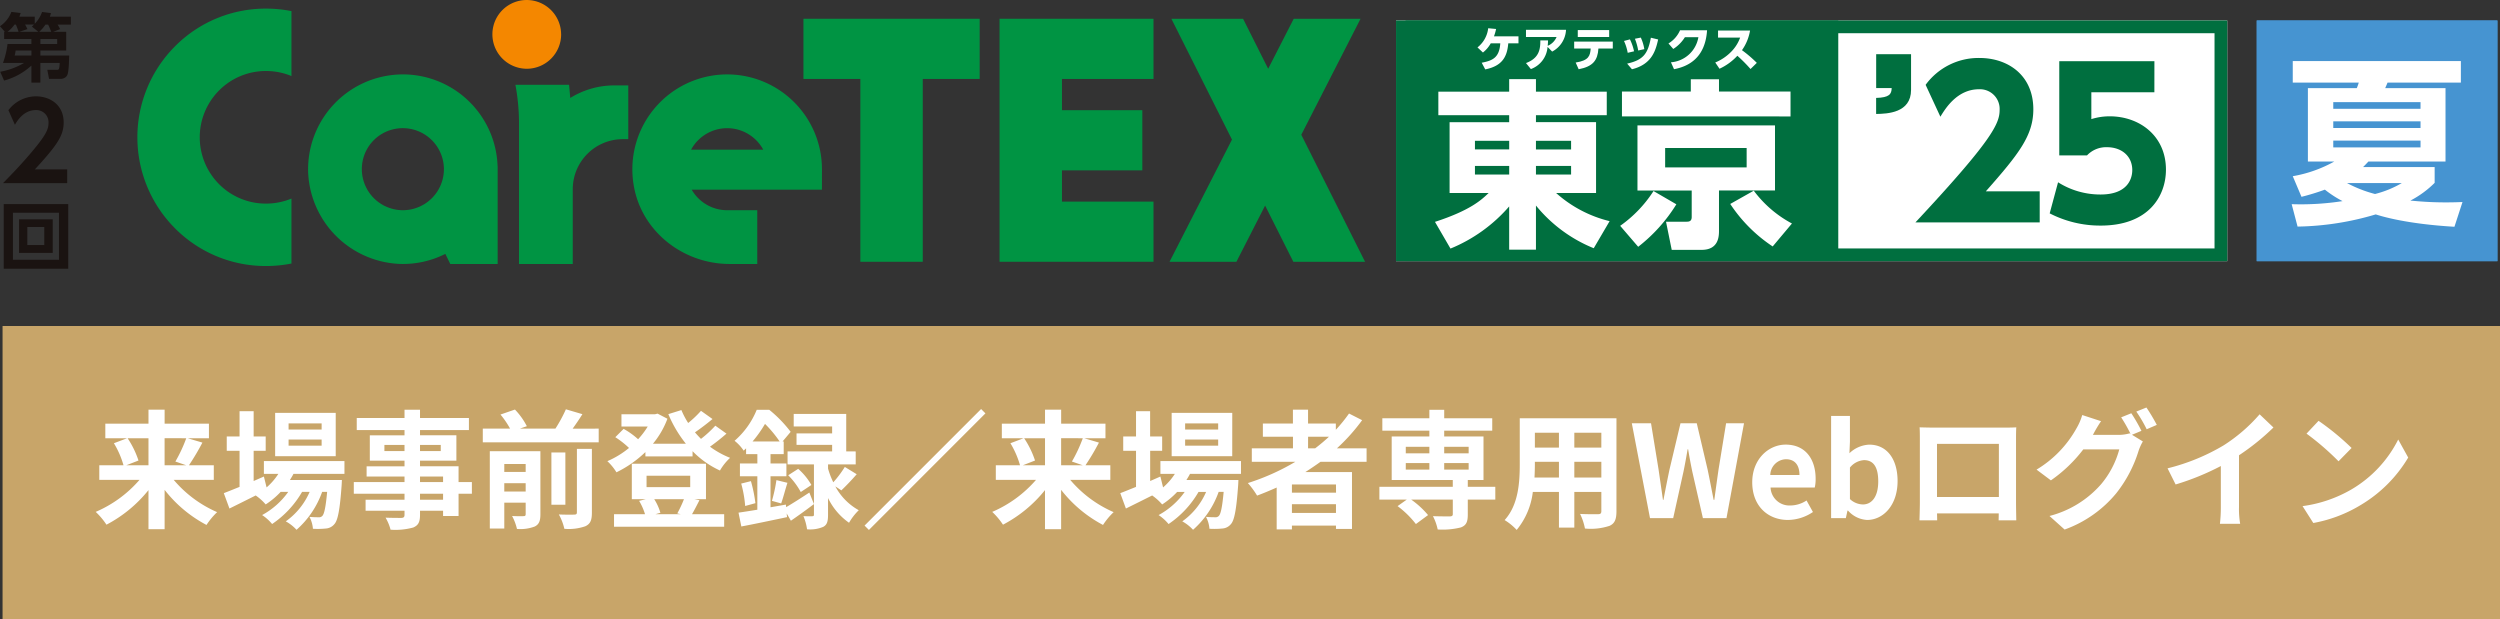 <svg xmlns="http://www.w3.org/2000/svg" width="429.441" height="106.395" viewBox="0 0 429.441 106.395">
  <rect x="0" y="0" width="429.441" height="106.395" fill="#333333" stroke="none"/>
  <g id="ctks25-login-head-s" transform="translate(15192.888 12947.816)">
    <rect id="長方形_1954" data-name="長方形 1954" width="429" height="50.396" transform="translate(-15192.447 -12891.816)" fill="#c8a569"/>
    <path id="パス_13042" data-name="パス 13042" d="M-189.926-13.728v4.642h-3.806l2.09-.814a15.675,15.675,0,0,0-1.87-3.828Zm6.49,0a24.776,24.776,0,0,1-1.87,4l1.848.638h-3.7v-4.642Zm4.73,7.15V-9.086h-4.268a40.581,40.581,0,0,0,2.31-3.894l-2.53-.748h3.652v-2.508h-7.612v-2.4h-2.772v2.4h-7.414v2.508h3.74l-2.266.858a15.345,15.345,0,0,1,1.65,3.784h-4.158v2.508h6.908a20.768,20.768,0,0,1-7.524,5.5,12.415,12.415,0,0,1,1.848,2.2,22.828,22.828,0,0,0,7.216-5.94v6.71h2.772V-4.862a22.245,22.245,0,0,0,7.194,6.028,12.28,12.28,0,0,1,1.826-2.2,20.4,20.4,0,0,1-7.458-5.544Zm18.524-8.646h-5.676V-16.28h5.676Zm0,2.772h-5.676v-1.056h5.676Zm2.42-5.632h-10.406v7.436h10.406Zm1.5,10.472v-2.2H-170.1v2.2h2.486a10.716,10.716,0,0,1-2.024,2.332l-.462-1.87-1.76.77v-5.192h2.068v-2.464h-2.068V-18.37h-2.42v4.334h-2.2v2.464h2.2v6.2c-1.034.418-1.958.792-2.706,1.078l.968,2.64c1.342-.66,2.926-1.452,4.51-2.244a9.062,9.062,0,0,1,1.716,1.54,13.67,13.67,0,0,0,2.574-2.156h1.3a13.271,13.271,0,0,1-4.488,3.982,7.729,7.729,0,0,1,1.716,1.54,16.787,16.787,0,0,0,5.148-5.522h1.3A12.1,12.1,0,0,1-166.342.55,7.207,7.207,0,0,1-164.494,2a15.677,15.677,0,0,0,4.4-6.512h.858c-.242,2.662-.506,3.784-.814,4.114a.753.753,0,0,1-.66.242c-.286,0-.858,0-1.562-.066a5.218,5.218,0,0,1,.594,2.046,13.828,13.828,0,0,0,2.222-.044A2.051,2.051,0,0,0-158,1.034c.594-.638.946-2.4,1.254-6.688.022-.308.044-.9.044-.9h-8.932c.22-.352.44-.7.616-1.056Zm16.94,4.444h-3.96V-4.2h3.96Zm-3.96-3.982h3.96V-6.2h-3.96Zm-6.116-4.378v-1.056h3.454v1.056Zm9.68-1.056v1.056h-3.564v-1.056Zm5.346,6.38h-2.288V-8.91h-6.622v-.968h6.248v-4.356h-6.248v-.9h8.4V-17.2h-8.4v-1.43h-2.662v1.43h-8.206v2.068h8.206v.9h-5.962v4.356h5.962v.968h-6.512v1.76h6.512V-6.2h-8.712v2h8.712v1.034h-6.688v1.892h6.688v.682c0,.4-.132.528-.55.55-.352,0-1.65,0-2.706-.044a8.065,8.065,0,0,1,.858,2.068,11.586,11.586,0,0,0,3.894-.374c.858-.374,1.166-.9,1.166-2.2v-.682h3.96v.9h2.662V-4.2h2.288Zm5.566,1.628v-1.43h3.674v1.43Zm3.674-4.73v1.364h-3.674V-9.306Zm2.53-2.2h-8.69V1.782h2.486V-2.662h3.674V-.7c0,.264-.088.352-.352.352-.286.022-1.166.022-1.98-.022a9.047,9.047,0,0,1,.836,2.222,6.9,6.9,0,0,0,3.058-.418c.748-.374.968-.99.968-2.112Zm6.27,10.494c0,.308-.11.4-.462.4-.374.022-1.518.022-2.64-.022a9.174,9.174,0,0,1,.946,2.464,8.633,8.633,0,0,0,3.608-.44c.88-.418,1.122-1.056,1.122-2.354V-11.9h-2.574Zm-1.98-10.274h-2.4V-2.31h2.4Zm1.254-4.092c.55-.77,1.144-1.628,1.672-2.486l-2.838-.836a24.664,24.664,0,0,1-1.8,3.322h-6.116l1.21-.418a12.156,12.156,0,0,0-2.046-2.86l-2.486.858a14.753,14.753,0,0,1,1.65,2.42h-4.686v2.354h19.91v-2.354ZM-97.944-3.256A20.947,20.947,0,0,1-99.088-.814l.594.132h-4.334l.836-.242a8.956,8.956,0,0,0-1.056-2.332Zm-6.424-4.026h7.5v1.958h-7.5Zm8.228,4.026h1.98V-9.35H-106.9v6.094h2.4l-1.144.286a10.526,10.526,0,0,1,1.012,2.288h-5.324V1.474h18.92V-.682h-5.522c.374-.638.814-1.5,1.276-2.4Zm3.586-12.628a19.288,19.288,0,0,1-2.464,2.266c-.352-.352-.7-.726-1.034-1.122.968-.66,2.068-1.5,3.014-2.288l-1.98-1.408a18.412,18.412,0,0,1-2.2,2.09,14.253,14.253,0,0,1-1.166-2.222l-2.244.7a21.246,21.246,0,0,0,3.014,5.082h-5.654a14.81,14.81,0,0,0,2.486-4.29l-1.694-.88-.44.11h-5.764v2.112h4.51a13.846,13.846,0,0,1-1.65,2.178,13.281,13.281,0,0,0-2.486-1.782l-1.43,1.43a15.326,15.326,0,0,1,2.354,1.848A15.328,15.328,0,0,1-111.1-9.79a9.3,9.3,0,0,1,1.562,1.914,19.341,19.341,0,0,0,4.972-3.476v.748h8.1v-.9a15.641,15.641,0,0,0,4.708,3.322,9.353,9.353,0,0,1,1.738-2.178,15.557,15.557,0,0,1-3.454-1.914A34.318,34.318,0,0,0-90.64-14.52Zm6.4,2.706a20.791,20.791,0,0,0,2.134-3.014,20.454,20.454,0,0,1,2.508,3.014Zm5.72,10.846-2.64.462V-7.194h2.728v-2.2h-2.728V-11h2.266v-2.178H-81l1.386-1.65a21.862,21.862,0,0,0-3.674-3.784h-2.156a14.059,14.059,0,0,1-3.806,5.324,7.163,7.163,0,0,1,1.562,1.694c.132-.132.286-.264.418-.4V-11h1.936v1.606H-88.33v2.2h2.992v5.742c-1.21.2-2.31.374-3.234.506l.484,2.376C-85.866,1.012-82.962.4-80.234-.176L-80.3-.814-79.574.44c1.254-.858,2.662-1.87,3.96-2.86l-.792-1.98c-1.43.946-2.882,1.87-3.982,2.508Zm9.526-2.442c.77-.726,1.76-1.76,2.64-2.772L-70.312-8.8a18.366,18.366,0,0,1-1.98,2.64,14.269,14.269,0,0,1-.9-2.354V-9.24h4.752v-2.222H-70.07v-6.446h-9.02v2.156h6.6v1.188h-6.116v1.98h6.116v1.122h-7.656V-9.24h4.532V-.616c0,.22-.066.286-.308.286-.22,0-.88.022-1.5-.022A8.933,8.933,0,0,1-76.8,1.914,5.786,5.786,0,0,0-74.03,1.5c.682-.352.836-.968.836-2.068V-3.454A11.076,11.076,0,0,0-69.586.792a9.717,9.717,0,0,1,1.672-2.156A10.143,10.143,0,0,1-71.94-5.456ZM-88.11-5.94a20.021,20.021,0,0,1,.682,3.85l1.76-.484a25.128,25.128,0,0,0-.77-3.784Zm6.864,3.41c.33-.9.682-2.31,1.078-3.542l-1.892-.462a26.976,26.976,0,0,1-.77,3.564Zm1.21-4.84A12.58,12.58,0,0,1-77.88-4.488l1.826-1.21A10.745,10.745,0,0,0-78.32-8.47ZM-46.9-18.744l-20.02,20.02.748.748L-46.156-18Zm10.978,5.016v4.642h-3.806l2.09-.814a15.676,15.676,0,0,0-1.87-3.828Zm6.49,0a24.777,24.777,0,0,1-1.87,4l1.848.638h-3.7v-4.642Zm4.73,7.15V-9.086h-4.268a40.582,40.582,0,0,0,2.31-3.894l-2.53-.748h3.652v-2.508h-7.612v-2.4h-2.772v2.4H-43.34v2.508h3.74l-2.266.858a15.345,15.345,0,0,1,1.65,3.784h-4.158v2.508h6.908a20.768,20.768,0,0,1-7.524,5.5,12.415,12.415,0,0,1,1.848,2.2,22.828,22.828,0,0,0,7.216-5.94v6.71h2.772V-4.862A22.245,22.245,0,0,0-25.96,1.166a12.28,12.28,0,0,1,1.826-2.2,20.4,20.4,0,0,1-7.458-5.544Zm18.524-8.646h-5.676V-16.28h5.676Zm0,2.772h-5.676v-1.056h5.676Zm2.42-5.632H-14.168v7.436H-3.762Zm1.5,10.472v-2.2H-16.1v2.2h2.486A10.716,10.716,0,0,1-15.642-5.28L-16.1-7.15l-1.76.77v-5.192H-15.8v-2.464h-2.068V-18.37h-2.42v4.334h-2.2v2.464h2.2v6.2c-1.034.418-1.958.792-2.706,1.078l.968,2.64c1.342-.66,2.926-1.452,4.51-2.244A9.062,9.062,0,0,1-15.8-2.354,13.67,13.67,0,0,0-13.222-4.51h1.3A13.271,13.271,0,0,1-16.412-.528,7.729,7.729,0,0,1-14.7,1.012,16.787,16.787,0,0,0-9.548-4.51h1.3A12.1,12.1,0,0,1-12.342.55,7.207,7.207,0,0,1-10.494,2a15.677,15.677,0,0,0,4.4-6.512h.858C-5.478-1.848-5.742-.726-6.05-.4a.753.753,0,0,1-.66.242c-.286,0-.858,0-1.562-.066a5.217,5.217,0,0,1,.594,2.046,13.828,13.828,0,0,0,2.222-.044A2.051,2.051,0,0,0-4,1.034c.594-.638.946-2.4,1.254-6.688.022-.308.044-.9.044-.9h-8.932c.22-.352.44-.7.616-1.056Zm11.528-6.38h3.586a30.042,30.042,0,0,1-2.376,2H9.262Zm4.8,9.614H6.49V-5.786h7.568ZM6.49-.9V-2.4h7.568V-.9ZM19.316-9.68v-2.31h-5.1a32.179,32.179,0,0,0,4.334-4.84L16.3-17.974a26.791,26.791,0,0,1-2.266,2.794v-1.078H9.262v-2.376h-2.6v2.376H1.5v2.266h5.17v2H-.4v2.31h7.48A38.98,38.98,0,0,1-1.078-6.028,14.237,14.237,0,0,1,.506-3.872c1.122-.418,2.266-.9,3.366-1.386V1.936H6.49v-.66h7.568v.572h2.75V-7.92H8.8c.9-.572,1.738-1.144,2.6-1.76Zm6.732.22H30.1v1.122H26.048Zm0-2.794H30.1v1.122H26.048Zm10.8,0v1.122h-4.2v-1.122Zm0,3.916h-4.2V-9.46h4.2ZM41.426-5.39H36.7V-6.556H39.4v-7.48H32.648v-.99H40.9V-17.16h-8.25v-1.452H30.1v1.452H22.022v2.134H30.1v.99H23.628v7.48H34.122V-5.39H21.516v2.2h4.708L24.64-2.068a16.144,16.144,0,0,1,3.146,3.08l2.09-1.54a15.118,15.118,0,0,0-2.9-2.662h7.15V-.7c0,.286-.132.374-.484.4-.374,0-1.76,0-2.926-.044a8.9,8.9,0,0,1,.814,2.288,12.94,12.94,0,0,0,3.982-.352c.924-.352,1.188-.946,1.188-2.2V-3.19h4.73ZM55-6.974V-9.68h4.642v2.706Zm-6.842,0c.044-.814.066-1.606.066-2.31v-.4H52.36v2.706Zm4.2-7.7v2.552H48.224v-2.552Zm7.282,2.552H55v-2.552h4.642Zm2.6-5.038H45.628v7.854c0,3.08-.2,7-2.6,9.636A9.663,9.663,0,0,1,45.1,2.024,12.6,12.6,0,0,0,47.872-4.51H52.36V1.628H55V-4.51h4.642v3.3c0,.4-.154.528-.572.528-.4,0-1.848.022-3.08-.044a9.891,9.891,0,0,1,.836,2.508A10.216,10.216,0,0,0,61.05,1.32c.88-.4,1.188-1.1,1.188-2.508ZM68,0h3.982l1.782-8.052c.264-1.276.484-2.53.7-3.784h.088c.2,1.254.44,2.508.7,3.784L77.088,0h4.048L84.15-16.3H81.07l-1.3,7.964c-.242,1.694-.484,3.432-.726,5.192h-.11c-.352-1.76-.682-3.52-1.034-5.192L76.032-16.3H73.238L71.346-8.338c-.352,1.694-.7,3.432-1.034,5.192h-.088c-.242-1.76-.506-3.476-.748-5.192l-1.3-7.964h-3.3ZM91.7.308a7.756,7.756,0,0,0,4.29-1.364l-1.1-1.98a5.078,5.078,0,0,1-2.772.858,3.237,3.237,0,0,1-3.41-3.08h7.59a6.08,6.08,0,0,0,.154-1.5c0-3.388-1.76-5.874-5.148-5.874-2.926,0-5.742,2.486-5.742,6.468C85.558-2.09,88.242.308,91.7.308ZM88.66-7.414a2.773,2.773,0,0,1,2.684-2.706c1.584,0,2.332,1.056,2.332,2.706ZM105.292.308c2.706,0,5.236-2.442,5.236-6.688,0-3.762-1.826-6.248-4.862-6.248a5.256,5.256,0,0,0-3.41,1.474l.088-1.98v-4.422H99.11V0h2.53l.286-1.3h.088A4.707,4.707,0,0,0,105.292.308Zm-.726-2.662a3.357,3.357,0,0,1-2.222-.924V-8.69a3.393,3.393,0,0,1,2.42-1.276c1.694,0,2.442,1.3,2.442,3.652C107.206-3.63,106.062-2.354,104.566-2.354ZM114.312-15.6c.044.616.044,1.518.044,2.134V-2.706c0,1.056-.066,2.97-.066,3.08h3.036c0-.066,0-.572-.022-1.188h10.6c0,.638-.022,1.144-.022,1.188h3.036c0-.088-.044-2.2-.044-3.058v-10.78c0-.66,0-1.474.044-2.134-.792.044-1.628.044-2.178.044h-12.1C116.05-15.554,115.214-15.576,114.312-15.6ZM117.3-12.76H127.93v9.13H117.3Zm33.374-5.258-1.738.7a25.512,25.512,0,0,1,1.606,2.838l-.154-.088a6.93,6.93,0,0,1-1.914.264h-4.4c.022-.044.044-.066.066-.11a22.824,22.824,0,0,1,1.342-2.244l-3.234-1.056a9.955,9.955,0,0,1-.99,2.288A19.026,19.026,0,0,1,134.4-8.338l2.464,1.848a24.719,24.719,0,0,0,5.566-5.324h6.182a15.563,15.563,0,0,1-3.124,5.984A17.6,17.6,0,0,1,136.62-.374l2.6,2.332a20.49,20.49,0,0,0,8.866-6.226,22.336,22.336,0,0,0,3.85-7.326,8.809,8.809,0,0,1,.726-1.584l-1.87-1.144L152.416-15A27.967,27.967,0,0,0,150.678-18.018Zm2.6-.99-1.738.7a23.326,23.326,0,0,1,1.782,3.036l1.738-.748A31.416,31.416,0,0,0,153.274-19.008Zm3.63,10.45,1.386,2.772a44.083,44.083,0,0,0,7.766-3.168v7.04A24.638,24.638,0,0,1,165.9.968h3.476a15.126,15.126,0,0,1-.2-2.882V-10.8a40.353,40.353,0,0,0,5.918-4.774l-2.376-2.266a28.2,28.2,0,0,1-6.2,5.346A35.376,35.376,0,0,1,156.9-8.558Zm25.938-8.162-2.068,2.2a45.743,45.743,0,0,1,5.5,4.752l2.244-2.288A44.434,44.434,0,0,0,182.842-16.72Zm-2.75,14.652,1.848,2.9a23.825,23.825,0,0,0,8.162-3.1,23.394,23.394,0,0,0,8.14-8.14l-1.716-3.1a20.715,20.715,0,0,1-8.008,8.558A22.675,22.675,0,0,1,180.092-2.068Z" transform="translate(-14977.457 -12858.809)" fill="#fff"/>
    <g id="グループ_16476" data-name="グループ 16476" transform="translate(-13906.238 -13264.41)">
      <g id="長方形_2439" data-name="長方形 2439" transform="translate(-1046.847 320.11)" fill="#fff" stroke="#006f3f" stroke-width="2.189">
        <rect width="142.789" height="41.35" stroke="none"/>
        <rect x="1.095" y="1.095" width="140.6" height="39.161" fill="none"/>
      </g>
      <g id="長方形_2440" data-name="長方形 2440" transform="translate(-899 320.11)" fill="#4694d1" stroke="#4694d1" stroke-width="2.189">
        <rect width="41.35" height="41.35" stroke="none"/>
        <rect x="1.095" y="1.095" width="39.16" height="39.16" fill="none"/>
      </g>
      <rect id="長方形_2441" data-name="長方形 2441" width="74.334" height="41.329" transform="translate(-1045.212 320.11)" fill="#006f3f"/>
      <g id="グループ_16388" data-name="グループ 16388" transform="translate(-1040.153 330.186)">
        <path id="パス_15023" data-name="パス 15023" d="M-1002.563,336.824h-12.164v1.2h10.325v12.167h-6.863a21.306,21.306,0,0,0,9.192,4.837l-2.727,4.651a24.784,24.784,0,0,1-9.927-7.332v7.578h-4.6V352.5a26.729,26.729,0,0,1-10.081,7.239l-2.666-4.589c6.158-2,8.028-3.82,9.223-4.96h-6.711V338.026h10.235v-1.2h-12.166v-4.036h12.166v-2.156h4.6v2.156h12.164Zm-22.643,5.884h5.883v-1.479h-5.883Zm0,4.313h5.883v-1.479h-5.883Zm10.479-5.791v1.479h6.036v-1.479Zm0,4.313v1.479h6.036v-1.479Z" transform="translate(1032.07 -330.632)" fill="#fff"/>
        <path id="パス_15024" data-name="パス 15024" d="M-999.217,355.832a21.5,21.5,0,0,0,5.73-5.976l3.922,2.279a27.582,27.582,0,0,1-6.558,7.3Zm29.263-18.791H-998.91v-4.282h11.827v-2.1h4.841v2.1h12.288Zm-2.666,12.722h-9.622v6.87c0,.894,0,3.327-2.972,3.327h-5.148l-.981-4.836h3.554c.429,0,.859-.092.859-.8v-4.559h-9.316V338.581h23.625Zm-4.872-7.3h-14v3.327h14Zm1.225,7.332a19.666,19.666,0,0,0,6.558,5.637l-3.309,3.943a25.739,25.739,0,0,1-7.292-7.3Z" transform="translate(1031.027 -330.633)" fill="#fff"/>
      </g>
      <path id="パス_15025" data-name="パス 15025" d="M-852.127,355.891c-8.4-.493-12.661-1.848-13.52-2.125a49.3,49.3,0,0,1-13.427,2.094l-1.013-3.85a46.7,46.7,0,0,0,8.737-.524,18.965,18.965,0,0,1-3.034-1.971,39.292,39.292,0,0,1-4.016,1.233l-1.5-3.543a22.429,22.429,0,0,0,7.143-2.525H-877.3v-12.6h8.4a8.744,8.744,0,0,0,.337-.956H-879.9v-3.7h28.879v3.7h-12.6c-.123.339-.184.432-.4.956h10.361v12.6H-866.9c-.337.37-.552.586-.92.956h12.294v2.71a16.894,16.894,0,0,1-4.169,3.049c1.379.123,3.28.308,6.1.308,1.226,0,2.055-.031,2.852-.062Zm-5.825-21.406h-14.99v1.14h14.99Zm0,3.3h-14.99v1.14h14.99Zm0,3.3h-14.99v1.17h14.99Zm-12.631,7.3a22,22,0,0,0,4.814,1.878,17.679,17.679,0,0,0,4.6-1.878Z" transform="translate(-12.908 -0.344)" fill="#fff"/>
      <g id="グループ_16389" data-name="グループ 16389" transform="translate(-964.372 325.908)">
        <path id="パス_15026" data-name="パス 15026" d="M-947.808,326.213v6.13c0,3.96-4.077,4.1-6,4.132v-2.755c2.3-.069,2.639-.655,2.672-1.688H-953.8v-5.82Z" transform="translate(953.804 -326.213)" fill="#006f3f"/>
        <path id="パス_15027" data-name="パス 15027" d="M-925.488,349.782v5.338h-21.345c13.157-14.085,14.459-16.978,14.459-19.286a3.385,3.385,0,0,0-3.529-3.582c-3.769,0-5.789,3.306-6.646,4.717l-2.536-5.475a11.251,11.251,0,0,1,9.251-4.615c4.9,0,9.251,2.962,9.251,8.816,0,4.512-2.5,7.68-8.155,14.086Z" transform="translate(953.583 -326.234)" fill="#006f3f"/>
        <path id="パス_15028" data-name="パス 15028" d="M-905.034,332.787h-10.827V337.4a10.427,10.427,0,0,1,3.153-.482c5.1,0,9.661,3.341,9.661,9.161,0,4.512-2.946,9.609-11.2,9.609a18.924,18.924,0,0,1-8.77-2.1l1.439-5.338a13.587,13.587,0,0,0,7.3,2.1c4.625,0,5.447-2.686,5.447-4.2,0-2.376-1.815-3.926-4.351-3.926a4.507,4.507,0,0,0-3.426,1.412h-4.763V327.449h16.343Z" transform="translate(952.827 -326.252)" fill="#006f3f"/>
      </g>
      <path id="パス_15029" data-name="パス 15029" d="M-1123.618,319.923h-20.493v10.336h9.775v31.406h10.719V330.259l9.775,0V319.923Z" transform="translate(-4.525 -0.106)" fill="#009443"/>
      <path id="パス_15030" data-name="パス 15030" d="M-1056.533,339.848l10.18-19.924h-11.479l-4.389,8.587-4.312-8.587h-12.315l10.41,20.753-10.726,20.989h11.486l4.932-9.653,4.846,9.653h12.32Z" transform="translate(-6.587 -0.106)" fill="#009443"/>
      <path id="パス_15031" data-name="パス 15031" d="M-1098.6,319.923h-10.721v41.742h26.446V351.332H-1098.6v-5.369l13.806,0V335.627H-1098.6v-5.367l15.725,0V319.923Z" transform="translate(-5.63 -0.106)" fill="#009443"/>
      <path id="パス_15032" data-name="パス 15032" d="M-1187.49,322.5a5.913,5.913,0,0,0-7.3-5.738,5.879,5.879,0,0,0-4.343,4.351,5.918,5.918,0,0,0,5.747,7.291,5.911,5.911,0,0,0,5.9-5.9" transform="translate(-2.773)" fill="#f48700"/>
      <path id="パス_15033" data-name="パス 15033" d="M-1255.814,324.6a22.133,22.133,0,0,0,0,31.262,21.945,21.945,0,0,0,15.631,6.476,22.464,22.464,0,0,0,4.374-.429V350.752a11.434,11.434,0,0,1-4.374.864,11.313,11.313,0,0,1-8.054-3.333,11.412,11.412,0,0,1,0-16.109,11.315,11.315,0,0,1,8.054-3.335,11.381,11.381,0,0,1,4.374.866V318.551a22.314,22.314,0,0,0-4.374-.43,21.96,21.96,0,0,0-15.631,6.475" transform="translate(-0.774 -0.048)" fill="#009443"/>
      <path id="パス_15034" data-name="パス 15034" d="M-1215.713,353.123a7.062,7.062,0,0,1-6.884-8.572,7.02,7.02,0,0,1,5.371-5.361,7.063,7.063,0,0,1,8.566,6.884,7.059,7.059,0,0,1-7.053,7.049m0-23.329a16.3,16.3,0,0,0-16.262,17.011,16.434,16.434,0,0,0,15.758,15.544,16.185,16.185,0,0,0,7.8-1.724l.853,1.74h8.136V345.6h-.012a16.3,16.3,0,0,0-16.274-15.808" transform="translate(-1.735 -0.419)" fill="#009443"/>
      <path id="パス_15035" data-name="パス 15035" d="M-1164.378,342.726a7.053,7.053,0,0,1,6.2-3.695,7.058,7.058,0,0,1,6.2,3.695Zm6.2-12.932a16.306,16.306,0,0,0-16.055,19.039c1.309,7.912,8.477,13.525,16.5,13.525h4.726v-9.234h-5.167a7.044,7.044,0,0,1-6.1-3.534h22.374l.007-3.506-.013-.009h.013a16.3,16.3,0,0,0-16.278-16.28" transform="translate(-3.562 -0.419)" fill="#009443"/>
      <path id="パス_15036" data-name="パス 15036" d="M-1185.788,333.9l-.205-2.256h-9.216a36.424,36.424,0,0,1,.616,6.992v23.789h9.232v-12.87a8.6,8.6,0,0,1,8.579-8.579h.958v-9.235h-2.488a14.385,14.385,0,0,0-7.476,2.159" transform="translate(-2.903 -0.478)" fill="#009443"/>
      <g id="グループ_16390" data-name="グループ 16390" transform="translate(-1286.009 351.655)">
        <path id="パス_15037" data-name="パス 15037" d="M-1274.908,352.8v11.106h-11.08V352.8Zm-9.5,1.488v8.079h7.911v-8.079Zm6.835,1.128v5.771h-5.783v-5.771Zm-4.361,1.322v3.1h2.911v-3.1Z" transform="translate(1285.988 -352.805)" fill="#1a1311"/>
      </g>
      <g id="グループ_16391" data-name="グループ 16391" transform="translate(-1286.136 333.14)">
        <path id="パス_15038" data-name="パス 15038" d="M-1275.091,346.232V348.6h-11.028c1.612-1.649,3.371-3.462,5.221-5.7,2.216-2.657,2.6-3.628,2.6-4.653a2.094,2.094,0,0,0-2.2-2.2c-2.106,0-3.224,1.924-3.572,2.528l-1.117-2.51a5.978,5.978,0,0,1,4.727-2.381c2.362,0,4.763,1.41,4.763,4.488,0,2.216-1.062,3.848-4.947,8.061Z" transform="translate(1286.119 -333.683)" fill="#1a1311"/>
      </g>
      <g id="グループ_16392" data-name="グループ 16392" transform="translate(-1286.65 318.636)">
        <path id="パス_15039" data-name="パス 15039" d="M-1275.275,322.127v3.219h-4.437v.859h4.95c-.064,2.27-.154,3.155-.424,3.514a1.285,1.285,0,0,1-1.025.487h-2.013l-.3-1.551h1.565c.436,0,.5,0,.564-1.18h-3.321v3.373h-1.54v-2.924a11.22,11.22,0,0,1-4.693,2.577l-.667-1.513a12.371,12.371,0,0,0,4.091-1.513h-3.616a14.509,14.509,0,0,0,.782-3.257h4.1v-.859h-4.681v-1.232h.129l-.846-.961a5.125,5.125,0,0,0,1.962-2.462l1.59.193c-.09.282-.116.372-.218.628h2.641v1.218a5.394,5.394,0,0,0,1.257-2.027l1.527.193a4.424,4.424,0,0,1-.194.616h3.617v1.359h-2.283a6.431,6.431,0,0,1,.436.782l-1.205.461Zm-8.183,0c-.179-.576-.384-1.052-.462-1.243h-.243a5.553,5.553,0,0,1-1.193,1.243Zm-.513,3.219a4.141,4.141,0,0,1-.167.859h2.885v-.859Zm3.912-3.219-1.115-.9c.205-.193.257-.244.372-.347h-1.539a6.321,6.321,0,0,1,.4.782l-1.372.461Zm2.218,0c-.129-.294-.333-.82-.538-1.243h-.462a6.365,6.365,0,0,1-1.077,1.243Zm1.013,2.09v-.859h-2.884v.859Z" transform="translate(1286.65 -318.703)" fill="#1a1311"/>
      </g>
      <g id="グループ_16393" data-name="グループ 16393" transform="translate(-1032.854 321.443)">
        <path id="パス_15040" data-name="パス 15040" d="M-1023.806,327.528c1.865-.362,3.029-.856,3.19-3.326h-1.639a5.286,5.286,0,0,1-1.339,1.573l-.938-.879a4.886,4.886,0,0,0,1.841-3.294l1.357.129a9.36,9.36,0,0,1-.362,1.26h4.207V324.2h-1.753c-.194,2.276-1.009,3.884-3.957,4.473Z" transform="translate(1024.532 -321.602)" fill="#fff"/>
        <path id="パス_15041" data-name="パス 15041" d="M-1015.927,327.594c2.229-.832,2.48-2.316,2.463-3.891h1.324c-.008.33-.016.541-.057.929a2.825,2.825,0,0,0,1.527-1.518h-5.257v-1.235h6.878a4.455,4.455,0,0,1-2.382,3.745l-.79-.808a4.384,4.384,0,0,1-2.866,3.811Z" transform="translate(1024.259 -321.611)" fill="#fff"/>
        <path id="パス_15042" data-name="パス 15042" d="M-1001.365,323.114h-5.394v-1.187h5.394Zm-5.756,4.392c2.308-.355,2.479-1.2,2.584-2.4h-2.842v-1.2h6.635v1.2h-2.469c-.13,2.035-.945,3.083-3.393,3.552Z" transform="translate(1023.987 -321.612)" fill="#fff"/>
        <path id="パス_15043" data-name="パス 15043" d="M-996.1,325.481a9.822,9.822,0,0,0-.564-2.018l1.016-.2a7.676,7.676,0,0,1,.6,1.987Zm-1.9,2.253c2.76-.622,3.559-1.663,4.076-4.449l1.252.3c-.412,1.8-1.018,4.262-4.5,5.118Zm.1-1.857a8.4,8.4,0,0,0-.638-2.035l1.019-.274a8.845,8.845,0,0,1,.71,2.05Z" transform="translate(1023.707 -321.655)" fill="#fff"/>
        <path id="パス_15044" data-name="パス 15044" d="M-990.223,327.467a5.18,5.18,0,0,0,4.713-4.311h-2.316a6.327,6.327,0,0,1-2,2.018l-.823-.945a4.931,4.931,0,0,0,1.986-2.261h4.643c-.315,4.886-3.366,6.243-5.676,6.685Z" transform="translate(1023.456 -321.614)" fill="#fff"/>
        <path id="パス_15045" data-name="パス 15045" d="M-976.371,322.011a8.156,8.156,0,0,1-1.389,3.374,21.21,21.21,0,0,1,2.55,2.18l-1.08,1.056a25.518,25.518,0,0,0-2.263-2.276,9.621,9.621,0,0,1-3.067,2.229l-.728-1.075a8.176,8.176,0,0,0,2.78-1.889,6.663,6.663,0,0,0,1.493-2.382h-3.795v-1.218Z" transform="translate(1023.193 -321.615)" fill="#fff"/>
      </g>
    </g>
  </g>
</svg>
